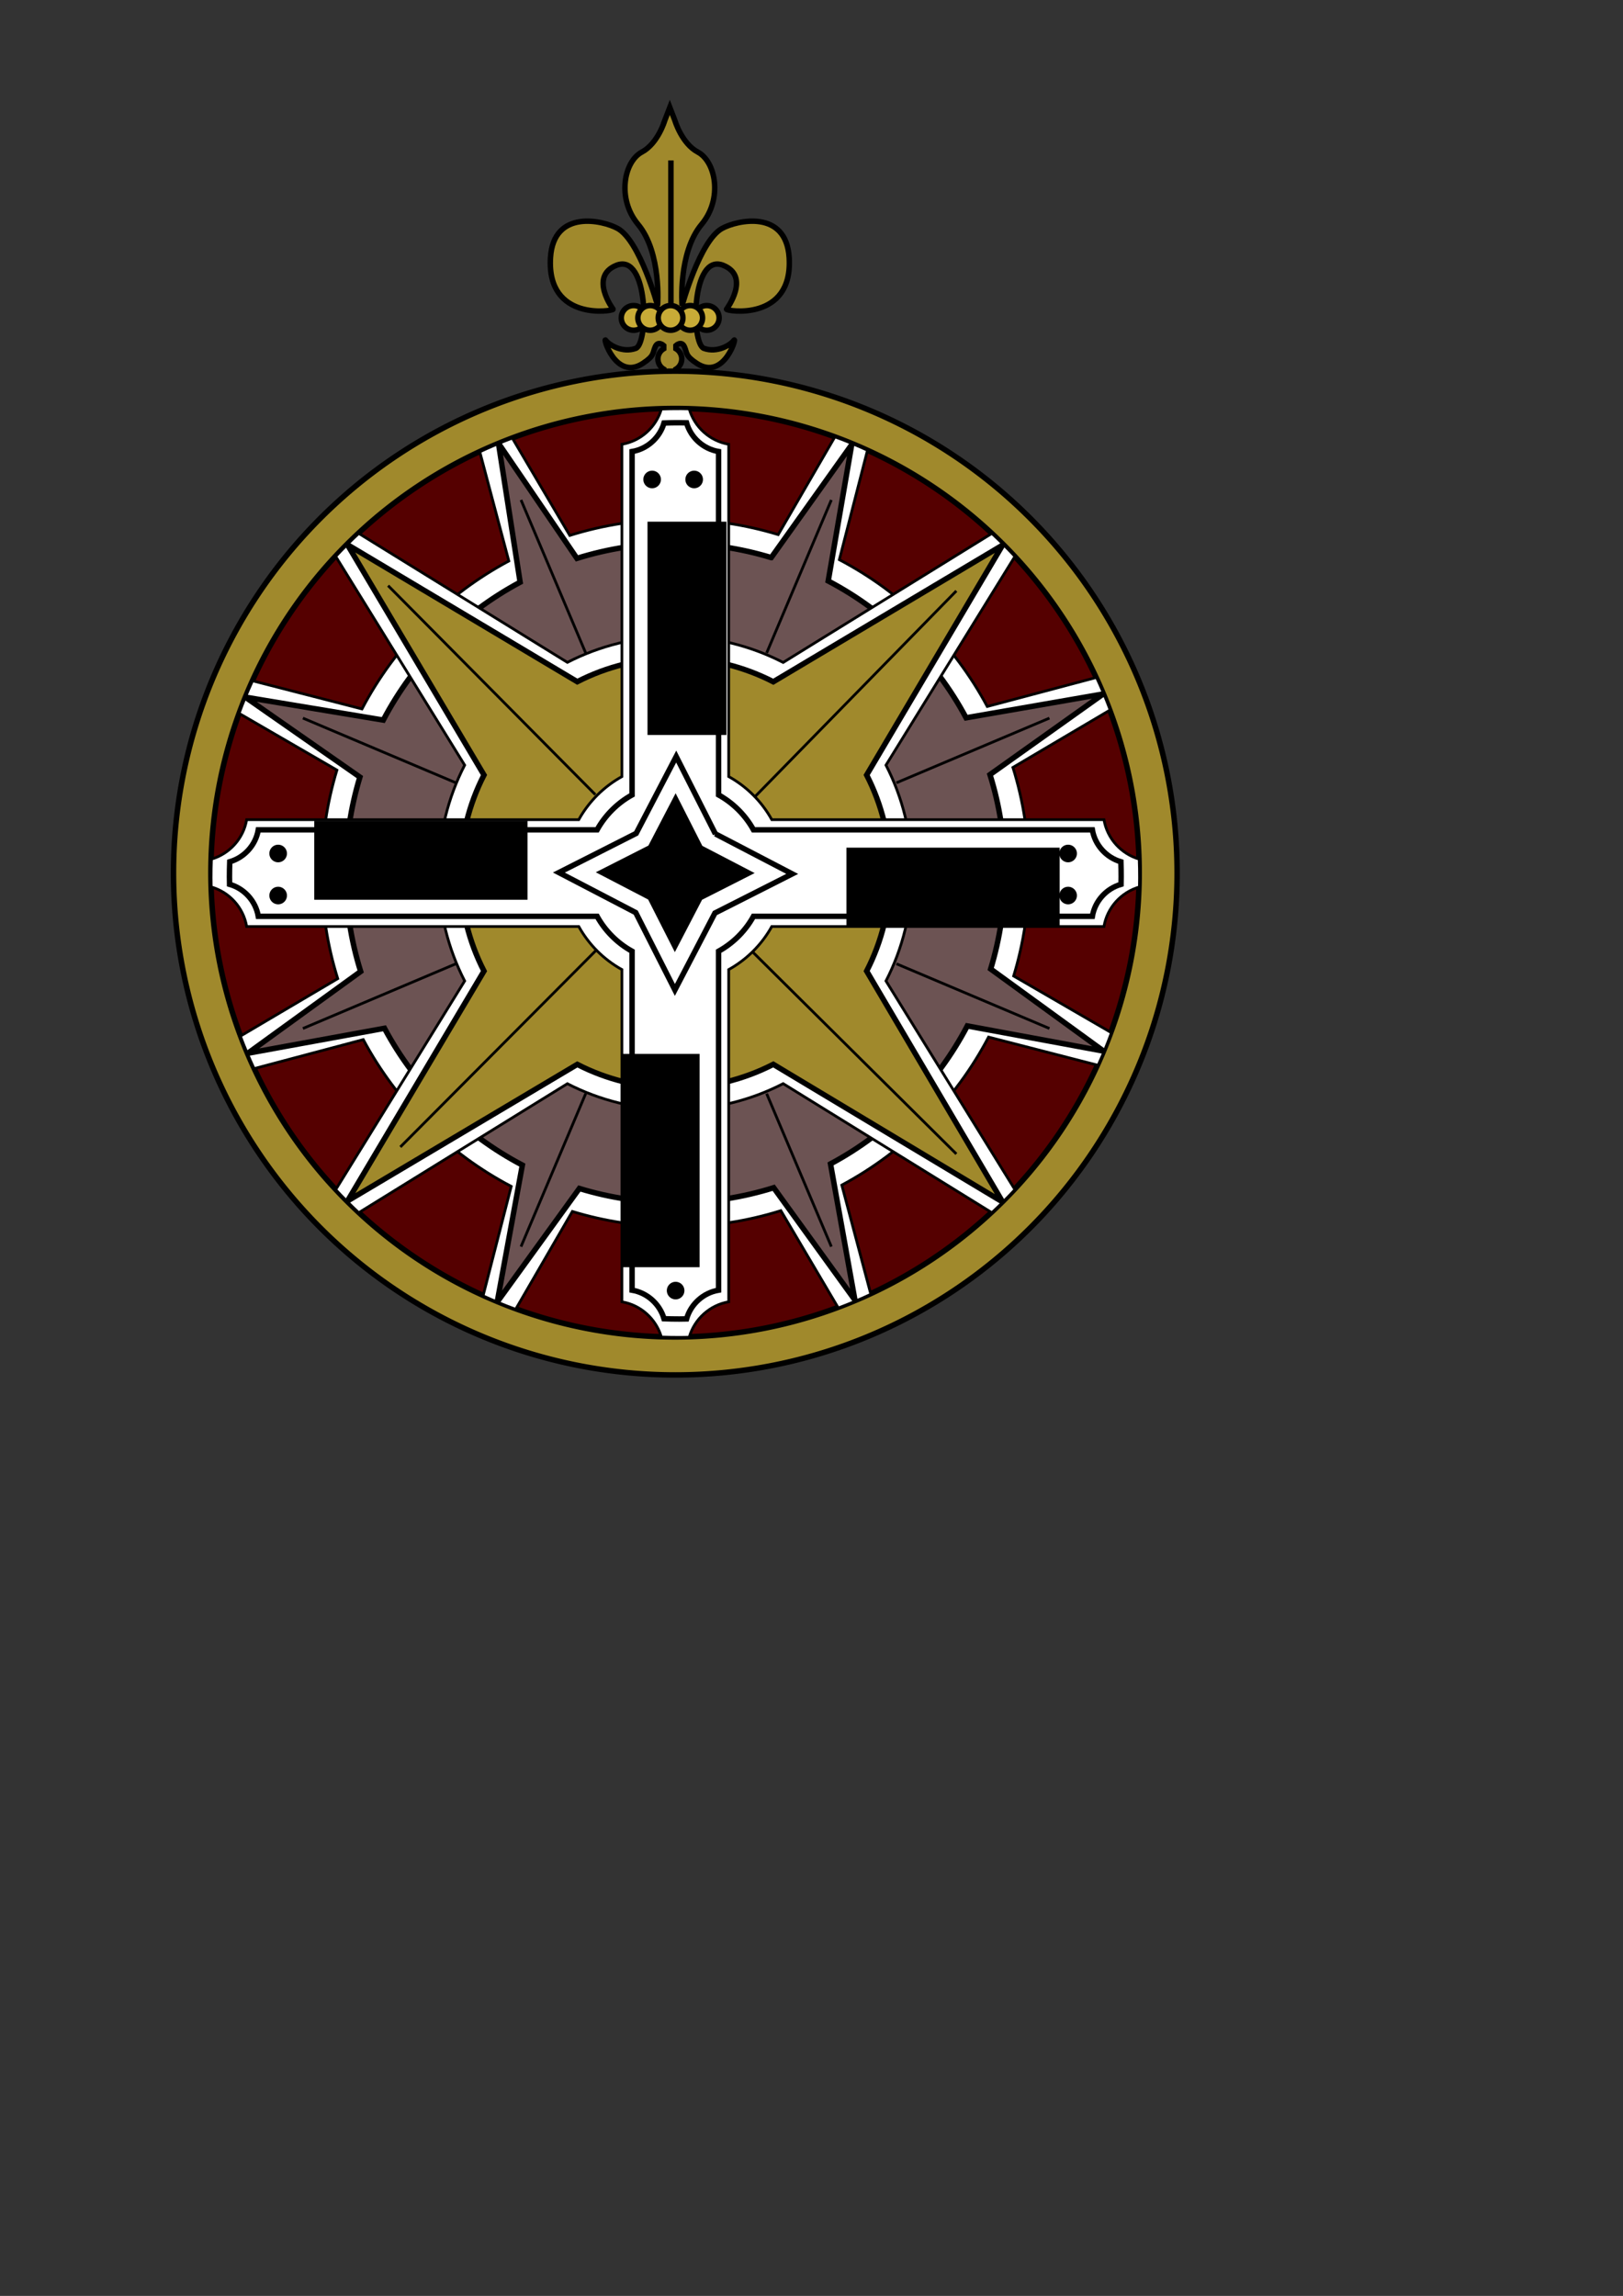 <?xml version="1.0" encoding="UTF-8" standalone="no"?>
<!-- Created with Inkscape (http://www.inkscape.org/) -->
<svg
    xmlns:inkscape="http://www.inkscape.org/namespaces/inkscape"
    xmlns:rdf="http://www.w3.org/1999/02/22-rdf-syntax-ns#"
    xmlns="http://www.w3.org/2000/svg"
    xmlns:cc="http://web.resource.org/cc/"
    xmlns:dc="http://purl.org/dc/elements/1.1/"
    xmlns:sodipodi="http://sodipodi.sourceforge.net/DTD/sodipodi-0.dtd"
    xmlns:svg="http://www.w3.org/2000/svg"
    xmlns:ns1="http://sozi.baierouge.fr"
    xmlns:xlink="http://www.w3.org/1999/xlink"
    id="svg2"
    sodipodi:docname="compass_rose_1607.svg"
    viewBox="0 0 744.09 1052.4"
    sodipodi:version="0.32"
    inkscape:output_extension="org.inkscape.output.svg.inkscape"
    inkscape:version="0.45.1"
    sodipodi:docbase="C:\Gregs_Work\Stuff"
  >
  <rect x="0" y="0" width="744.09" height="1052.4" fill="#333333" stroke="none"/>
  <sodipodi:namedview
      id="base"
      bordercolor="#666666"
      inkscape:pageshadow="2"
      guidetolerance="10"
      pagecolor="#ffffff"
      gridtolerance="10000"
      inkscape:window-height="971"
      inkscape:zoom="0.98882111"
      objecttolerance="10"
      borderopacity="1.0"
      inkscape:current-layer="layer2"
      inkscape:cx="131.47583"
      inkscape:cy="755.66138"
      inkscape:window-y="-4"
      inkscape:window-x="-4"
      inkscape:window-width="1280"
      inkscape:pageopacity="0.0"
      inkscape:document-units="px"
  />
  <g
      id="layer2"
      inkscape:label="DRAWING"
      inkscape:groupmode="layer"
    >
    <g
        id="g3494"
      >
      <path
          id="path3393"
          sodipodi:nodetypes="cssccsssssssccsccccsccsssssssccssccc"
          style="fill-rule:evenodd;color:#000000;stroke:#000000;stroke-width:2.5;fill:#a0892c"
          d="m304.78 55.219s-3.11 10.554-10.53 14.5c-8.18 4.351-11.53 21.377-1.72 33.121 10.88 13.04 8.94 37.22 8.94 37.22s-8.08-29.68-18.31-35.34c-6.76-3.73-29.41-8.935-30.78 13.4-1.81 29.42 28.91 24.52 28.71 23.63 0 0-11.23-15.01 1.5-20.13 14.79-5.94 14.84 35.88 8.88 38.07-5.96 2.18-12.11-1.46-13.75-3.69s4.5 18.82 17.06 10.53c5.35-3.53 4.32-4.64 5.63-7.59 1.31-2.96 3.9-0.53 3.9-0.53v1.43c-1.6 0.96-2.69 2.69-2.69 4.69 0 2.01 1.1 3.77 2.72 4.72v3.41h5.5v-3.41c1.62-0.95 2.72-2.71 2.72-4.72 0-2-1.08-3.73-2.68-4.69v-1.43s2.59-2.43 3.9 0.53c1.31 2.95 0.28 4.06 5.63 7.59 12.55 8.29 18.7-12.76 17.06-10.53s-7.79 5.87-13.75 3.69c-5.96-2.19-5.91-44.01 8.87-38.07 12.73 5.12 1.5 20.13 1.5 20.13-0.2 0.89 30.53 5.79 28.72-23.63-1.37-22.335-24.02-17.13-30.78-13.4-10.23 5.66-18.31 35.34-18.31 35.34s-1.95-24.18 8.94-37.22c9.81-11.744 6.46-28.77-1.72-33.121-7.42-3.946-10.53-14.5-10.53-14.5l-2.32-6-2.31 6z"
      />
      <path
          id="path3420"
          sodipodi:rx="5.6578665"
          sodipodi:ry="5.6578665"
          style="fill-rule:evenodd;stroke:#000000;stroke-width:2.5;fill:#c8ab37"
          sodipodi:type="arc"
          d="m313.09 143.72a5.658 5.658 0 1 1 -11.32 0 5.658 5.658 0 1 1 11.32 0z"
          transform="translate(16.607 2)"
          sodipodi:cy="143.71678"
          sodipodi:cx="307.42841"
      />
      <path
          id="path3418"
          sodipodi:rx="5.6578665"
          sodipodi:ry="5.6578665"
          style="fill-rule:evenodd;stroke:#000000;stroke-width:2.5;fill:#c8ab37"
          sodipodi:type="arc"
          d="m313.09 143.72a5.658 5.658 0 1 1 -11.32 0 5.658 5.658 0 1 1 11.32 0z"
          transform="translate(9.002 2)"
          sodipodi:cy="143.71678"
          sodipodi:cx="307.42841"
      />
      <path
          id="path2222"
          sodipodi:rx="230.05255"
          sodipodi:ry="230.05255"
          style="fill-rule:evenodd;stroke:#000000;stroke-width:2.5;fill:#a0892c"
          sodipodi:type="arc"
          d="m539.66 398.04a230.05 230.05 0 1 1 -460.11 0 230.05 230.05 0 1 1 460.11 0z"
          transform="translate(0 2.15)"
          sodipodi:cy="398.03824"
          sodipodi:cx="309.60345"
      />
      <path
          id="path3195"
          sodipodi:rx="230.05255"
          sodipodi:ry="230.05255"
          style="fill-rule:evenodd;stroke:#000000;stroke-width:2.701;fill:#550000"
          sodipodi:type="arc"
          d="m539.66 398.04a230.05 230.05 0 1 1 -460.11 0 230.05 230.05 0 1 1 460.11 0z"
          transform="matrix(.925 0 0 .925 23.098 31.845)"
          sodipodi:cy="398.03824"
          sodipodi:cx="309.60345"
      />
      <path
          id="path3197"
          style="fill-rule:evenodd;stroke:#000000;stroke-width:1.25;fill:#ffffff"
          d="m382.78 200.22l-26 44.84c-14.93-4.54-30.77-7-47.19-7-16.84 0-33.09 2.6-48.37 7.38l-26.34-44.63c-5.07 1.9-10.04 4.01-14.91 6.28l13.31 50.07c-28.66 15.33-52.19 39.02-67.31 67.81l-50.19-12.91c-2.23 4.89-4.3 9.86-6.16 14.94l44.85 26c-4.54 14.93-6.97 30.78-6.97 47.19 0 16.86 2.56 33.11 7.34 48.4l-44.62 26.35c1.9 5.06 4.01 10.03 6.28 14.9l50.06-13.31c15.34 28.65 39.03 52.17 67.82 67.28l-12.91 50.19c4.88 2.23 9.86 4.3 14.94 6.16l26-44.85c14.93 4.55 30.77 7 47.18 7 16.86 0 33.12-2.59 48.41-7.37l26.34 44.62c5.07-1.9 10.04-4.01 14.91-6.28l-13.31-50.06c28.65-15.34 52.16-39.05 67.28-67.84l50.22 12.93c2.22-4.88 4.26-9.86 6.12-14.93l-44.84-26c4.54-14.94 7-30.78 7-47.19 0-16.86-2.56-33.12-7.34-48.41l44.59-26.34c-1.9-5.07-3.98-10.04-6.25-14.91l-50.1 13.31c-15.33-28.64-39.03-52.16-67.81-67.28l12.91-50.18c-4.89-2.23-9.86-4.3-14.94-6.16z"
      />
      <path
          id="path3278"
          sodipodi:nodetypes="csccccccsccccccsccccccscccccc"
          style="fill-rule:evenodd;stroke:#000000;stroke-width:2.5;fill:#6c5353"
          d="m353.58 255.59c-13.92-4.23-28.69-6.52-43.99-6.52-15.7 0-30.84 2.42-45.09 6.87l-35.96-52.74 9.92 63.67c-26.71 14.29-48.65 36.37-62.74 63.2l-63.25-10.51 52.53 36.64c-4.23 13.92-6.5 28.69-6.5 43.99 0 15.71 2.39 30.87 6.85 45.12l-51.73 37.48 62.65-11.44c14.29 26.7 36.38 48.62 63.21 62.71l-11.52 62.75 37.65-52.03c13.92 4.24 28.68 6.53 43.98 6.53 15.72 0 30.87-2.42 45.12-6.88l37.23 51.48-11.18-62.4c26.71-14.3 48.62-36.4 62.71-63.24l62.52 11.55-51.8-37.65c4.23-13.92 6.52-28.68 6.52-43.98 0-15.72-2.38-30.87-6.84-45.12l51.95-36.97-62.9 10.93c-14.3-26.71-36.39-48.63-63.21-62.72l10.76-62.49-36.89 51.77z"
      />
      <path
          id="path3199"
          style="fill-rule:evenodd;stroke:#000000;stroke-width:1.25;fill:#ffffff"
          d="m164.47 244.5c-3.64 3.39-7.17 6.92-10.56 10.56l59.12 95.66c-7.62 14.83-11.91 31.66-11.91 49.47s4.29 34.63 11.91 49.47l-59.12 95.65c3.39 3.64 6.92 7.17 10.56 10.57l95.65-59.13c14.84 7.62 31.66 11.91 49.47 11.91 17.82 0 34.64-4.32 49.47-11.94l95.69 59.16c3.64-3.4 7.17-6.93 10.56-10.57l-59.12-95.65c7.62-14.84 11.9-31.66 11.9-49.47s-4.28-34.64-11.9-49.47l59.12-95.66c-3.39-3.64-6.92-7.16-10.56-10.56l-95.69 59.16c-14.83-7.63-31.65-11.94-49.47-11.94-17.81 0-34.63 4.29-49.47 11.9l-95.65-59.12z"
      />
      <path
          id="path3276"
          sodipodi:nodetypes="ccscccscccscccscc"
          style="fill-rule:evenodd;stroke:#000000;stroke-width:2.5;fill:#a0892c"
          d="m159.28 249.65l62.61 105.6c-6.92 13.48-10.82 28.76-10.82 44.94s3.9 31.46 10.82 44.93l-62.57 105.38 105.34-62.6c13.48 6.92 28.76 10.81 44.94 10.81s31.45-3.92 44.93-10.84l105.15 63.1-62.35-105.85c6.92-13.47 10.82-28.75 10.82-44.93s-3.9-31.46-10.82-44.94l62.32-105.38-105.12 62.64c-13.48-6.93-28.75-10.84-44.93-10.84s-31.46 3.89-44.94 10.81l-105.38-62.83z"
      />
      <path
          id="path3300"
          style="color:#000000;stroke:#000000;stroke-width:1.25;fill:none"
          d="m177.94 268.45l94.99 95.78"
      />
      <path
          id="path3302"
          style="color:#000000;stroke:#000000;stroke-width:1.25;fill:none"
          d="m438.45 270.85l-92.58 94.59"
      />
      <path
          id="path3304"
          style="color:#000000;stroke:#000000;stroke-width:1.25;fill:none"
          d="m183.55 525.75l89.78-90.18"
      />
      <path
          id="path3306"
          style="color:#000000;stroke:#000000;stroke-width:1.25;fill:none"
          d="m438.45 528.95l-93.38-92.58"
      />
      <path
          id="path3308"
          style="color:#000000;stroke:#000000;stroke-width:1.25;fill:none"
          d="m238.86 571.43l29.66-70.13"
      />
      <path
          id="path3310"
          style="color:#000000;stroke:#000000;stroke-width:1.25;fill:none"
          d="m381.14 571.43l-29.66-70.13"
      />
      <path
          id="path3312"
          style="color:#000000;stroke:#000000;stroke-width:1.25;fill:none"
          d="m238.86 229.17l29.66 70.14"
      />
      <path
          id="path3314"
          style="color:#000000;stroke:#000000;stroke-width:1.25;fill:none"
          d="m381.14 229.17l-29.66 70.14"
      />
      <path
          id="path3316"
          style="color:#000000;stroke:#000000;stroke-width:1.25;fill:none"
          d="m138.87 329.17l70.13 29.65"
      />
      <path
          id="path3318"
          style="color:#000000;stroke:#000000;stroke-width:1.25;fill:none"
          d="m138.87 471.44l70.13-29.66"
      />
      <path
          id="path3320"
          style="color:#000000;stroke:#000000;stroke-width:1.25;fill:none"
          d="m481.13 329.17l-70.14 29.65"
      />
      <path
          id="path3322"
          style="color:#000000;stroke:#000000;stroke-width:1.25;fill:none"
          d="m481.13 471.44l-70.14-29.66"
      />
      <path
          id="path3201"
          style="fill-rule:evenodd;stroke:#000000;stroke-width:1.25;fill:#ffffff"
          d="m311.81 187.34c-2.88 0-5.73 0.05-8.59 0.16-2.43 8.31-9.43 14.67-18.1 16.16v152.31c-8.29 4.6-15.17 11.46-19.78 19.75h-152.25c-1.48 8.67-7.85 15.66-16.152 18.09-0.114 2.86-0.157 5.71-0.157 8.6 0 1.38 0.036 2.77 0.063 4.15 8.356 2.41 14.756 9.42 16.246 18.13h152.25c4.61 8.29 11.48 15.15 19.78 19.75v152.28c8.67 1.49 15.67 7.85 18.1 16.16 2.86 0.11 5.71 0.15 8.59 0.15 1.39 0 2.78-0.03 4.16-0.06 2.4-8.35 9.42-14.76 18.12-16.25v-152.28c8.29-4.61 15.16-11.46 19.75-19.75h152.28c1.5-8.71 7.9-15.72 16.26-18.13 0.02-1.38 0.06-2.77 0.06-4.15 0-2.89-0.04-5.74-0.16-8.6-8.31-2.43-14.67-9.42-16.16-18.09h-152.28c-4.59-8.29-11.46-15.15-19.75-19.75v-152.31c-8.7-1.5-15.72-7.9-18.12-16.25-1.38-0.03-2.77-0.07-4.16-0.07z"
      />
      <path
          id="path3280"
          sodipodi:nodetypes="cccccccsccccccsccccccsccccccc"
          style="fill-rule:evenodd;stroke:#000000;stroke-width:2.5;fill:#ffffff"
          d="m311.39 193.77c-2.33 0-4.64 0.03-6.96 0.13-1.97 6.73-7.63 11.88-14.65 13.08v157.39c-6.72 3.72-12.3 9.28-16.03 16h-155.33c-1.21 7.02-6.36 12.68-13.09 14.65-0.09 2.32-0.13 4.63-0.13 6.96 0 1.13 0.03 2.25 0.05 3.37 6.77 1.95 11.96 7.63 13.17 14.68h155.33c3.73 6.72 9.3 12.28 16.03 16v155.36c7.02 1.21 12.68 6.36 14.65 13.09 2.32 0.09 4.63 0.13 6.96 0.13 1.13 0 2.25-0.03 3.37-0.05 1.95-6.77 7.63-11.96 14.68-13.17v-155.36c6.72-3.73 12.28-9.28 16-16h155.36c1.21-7.05 6.4-12.73 13.16-14.68 0.03-1.12 0.05-2.24 0.05-3.37 0-2.33-0.03-4.64-0.12-6.96-6.73-1.97-11.88-7.63-13.09-14.65h-155.36c-3.72-6.72-9.28-12.27-16-16v-157.39c-7.05-1.21-12.73-6.39-14.68-13.16-1.12-0.02-2.24-0.05-3.37-0.05z"
      />
      <g
          id="g3360"
        >
        <path
            id="path3334"
            sodipodi:rx="3.4006734"
            sodipodi:ry="3.4006734"
            style="fill-rule:evenodd;stroke:#000000;stroke-width:1.25;fill:#000000"
            sodipodi:type="arc"
            d="m130.93 389.23a3.401 3.401 0 1 1 -6.81 0 3.401 3.401 0 1 1 6.81 0z"
            transform="translate(0,2)"
            sodipodi:cy="389.2309"
            sodipodi:cx="127.52525"
        />
        <path
            id="path3336"
            sodipodi:rx="3.4006734"
            sodipodi:ry="3.4006734"
            style="fill-rule:evenodd;stroke:#000000;stroke-width:1.25;fill:#000000"
            sodipodi:type="arc"
            d="m130.93 389.23a3.401 3.401 0 1 1 -6.81 0 3.401 3.401 0 1 1 6.81 0z"
            transform="translate(0 21.27)"
            sodipodi:cy="389.2309"
            sodipodi:cx="127.52525"
        />
        <path
            id="path3338"
            sodipodi:rx="3.4006734"
            sodipodi:ry="3.4006734"
            style="fill-rule:evenodd;stroke:#000000;stroke-width:1.25;fill:#000000"
            sodipodi:type="arc"
            d="m130.93 389.23a3.401 3.401 0 1 1 -6.81 0 3.401 3.401 0 1 1 6.81 0z"
            transform="translate(362.17 2)"
            sodipodi:cy="389.2309"
            sodipodi:cx="127.52525"
        />
        <path
            id="path3340"
            sodipodi:rx="3.4006734"
            sodipodi:ry="3.4006734"
            style="fill-rule:evenodd;stroke:#000000;stroke-width:1.25;fill:#000000"
            sodipodi:type="arc"
            d="m130.93 389.23a3.401 3.401 0 1 1 -6.81 0 3.401 3.401 0 1 1 6.81 0z"
            transform="translate(362.17 21.27)"
            sodipodi:cy="389.2309"
            sodipodi:cx="127.52525"
        />
        <path
            id="path3342"
            sodipodi:rx="3.4006734"
            sodipodi:ry="3.4006734"
            style="fill-rule:evenodd;stroke:#000000;stroke-width:1.25;fill:#000000"
            sodipodi:type="arc"
            d="m130.93 389.23a3.401 3.401 0 1 1 -6.81 0 3.401 3.401 0 1 1 6.81 0z"
            transform="matrix(0 1 -1 0 707.48 92.255)"
            sodipodi:cy="389.2309"
            sodipodi:cx="127.52525"
        />
        <path
            id="path3344"
            sodipodi:rx="3.4006734"
            sodipodi:ry="3.4006734"
            style="fill-rule:evenodd;stroke:#000000;stroke-width:1.25;fill:#000000"
            sodipodi:type="arc"
            d="m130.93 389.23a3.401 3.401 0 1 1 -6.81 0 3.401 3.401 0 1 1 6.81 0z"
            transform="matrix(0 1 -1 0 688.21 92.255)"
            sodipodi:cy="389.2309"
            sodipodi:cx="127.52525"
        />
        <path
            id="path3348"
            sodipodi:rx="3.4006734"
            sodipodi:ry="3.4006734"
            style="fill-rule:evenodd;stroke:#000000;stroke-width:1.25;fill:#000000"
            sodipodi:type="arc"
            d="m130.93 389.23a3.401 3.401 0 1 1 -6.81 0 3.401 3.401 0 1 1 6.81 0z"
            transform="matrix(0 1 -1 0 698.98 464.06)"
            sodipodi:cy="389.2309"
            sodipodi:cx="127.52525"
        />
      </g
      >
      <path
          id="path3416"
          sodipodi:rx="5.6578665"
          sodipodi:ry="5.6578665"
          style="fill-rule:evenodd;stroke:#000000;stroke-width:2.5;fill:#c8ab37"
          sodipodi:type="arc"
          d="m313.09 143.72a5.658 5.658 0 1 1 -11.32 0 5.658 5.658 0 1 1 11.32 0z"
          transform="translate(-16.937 2)"
          sodipodi:cy="143.71678"
          sodipodi:cx="307.42841"
      />
      <path
          id="path3414"
          sodipodi:rx="5.6578665"
          sodipodi:ry="5.6578665"
          style="fill-rule:evenodd;stroke:#000000;stroke-width:2.5;fill:#c8ab37"
          sodipodi:type="arc"
          d="m313.09 143.72a5.658 5.658 0 1 1 -11.32 0 5.658 5.658 0 1 1 11.32 0z"
          transform="translate(-9.332 2)"
          sodipodi:cy="143.71678"
          sodipodi:cx="307.42841"
      />
      <path
          id="path3412"
          sodipodi:rx="5.6578665"
          sodipodi:ry="5.6578665"
          style="fill-rule:evenodd;stroke:#000000;stroke-width:2.5;fill:#c8ab37"
          sodipodi:type="arc"
          d="m313.09 143.72a5.658 5.658 0 1 1 -11.32 0 5.658 5.658 0 1 1 11.32 0z"
          transform="translate(0,2)"
          sodipodi:cy="143.71678"
          sodipodi:cx="307.42841"
      />
      <path
          id="path3422"
          style="fill-rule:evenodd;color:#000000;stroke:#000000;stroke-width:2.5;fill:#c8ab37"
          d="m307.59 139.67v-66.132"
      />
      <flowRoot
          id="flowRoot3424"
          style="font-size:28px;font-style:italic"
          xml:space="preserve"
          transform="translate(346.05 221.39)"
        >
        <flowRegion
            id="flowRegion3426"
          >
          <rect
              id="rect3428"
              height="36.173"
              width="97.766"
              y="167.16"
              x="42.005"
          />
        </flowRegion
        >
        <flowPara
            id="flowPara3430"
          >ORI</flowPara
        >
      </flowRoot
      >
      <path
          id="path3270"
          style="color:#000000;stroke:#000000;stroke-width:2.882;fill:none"
          sodipodi:type="star"
          d="m339.91 396.6l14 43.6-43.59-14-43.59 14 14-43.6-14-43.59 43.59 14 43.59-14-14 43.59z"
          sodipodi:r1="29.592327"
          inkscape:flatsided="false"
          transform="matrix(.617 -.61 .61 .617 -123.68 344.86)"
          sodipodi:arg2="0.78539816"
          sodipodi:arg1="0"
          inkscape:randomized="0"
          sodipodi:cy="396.60489"
          sodipodi:cx="310.3201"
          inkscape:rounded="0"
          sodipodi:r2="61.650684"
          sodipodi:sides="4"
      />
      <path
          id="path3274"
          style="fill-rule:evenodd;color:#000000;stroke:#000000;stroke-width:2.198;fill:#000000"
          sodipodi:type="star"
          sodipodi:sides="4"
          sodipodi:r1="29.592327"
          sodipodi:r2="61.650684"
          sodipodi:arg1="0"
          sodipodi:arg2="0.78539816"
          transform="matrix(.404 -.4 .4 .404 25.558 363.92)"
          inkscape:randomized="0"
          sodipodi:cy="396.60489"
          sodipodi:cx="310.3201"
          inkscape:rounded="0"
          inkscape:flatsided="false"
          d="m339.91 396.6l14 43.6-43.59-14-43.59 14 14-43.6-14-43.59 43.59 14 43.59-14-14 43.59z"
      />
      <flowRoot
          id="flowRoot3432"
          xml:space="preserve"
          style="font-size:28px;font-style:italic"
          transform="matrix(-1 0 0 -1 283.85 579.59)"
        >
        <flowRegion
            id="flowRegion3434"
          >
          <rect
              id="rect3436"
              height="36.173"
              width="97.766"
              y="167.16"
              x="42.005"
          />
        </flowRegion
        >
        <flowPara
            id="flowPara3438"
          >OCCI</flowPara
        >
      </flowRoot
      >
      <flowRoot
          id="flowRoot3440"
          xml:space="preserve"
          style="font-size:28px;font-style:italic"
          transform="matrix(0 1 -1 0 487.9 441.09)"
        >
        <flowRegion
            id="flowRegion3442"
          >
          <rect
              id="rect3444"
              height="36.173"
              width="97.766"
              y="167.16"
              x="42.005"
          />
        </flowRegion
        >
        <flowPara
            id="flowPara3446"
          >MERI</flowPara
        >
      </flowRoot
      >
      <flowRoot
          id="flowRoot3448"
          style="font-size:28px;font-style:italic"
          xml:space="preserve"
          transform="matrix(0 -1 1 0 129.7 378.9)"
        >
        <flowRegion
            id="flowRegion3450"
          >
          <rect
              id="rect3452"
              height="36.173"
              width="97.766"
              y="167.16"
              x="42.005"
          />
        </flowRegion
        >
        <flowPara
            id="flowPara3454"
          >SEPT</flowPara
        >
      </flowRoot
      >
    </g
    >
  </g
  >
</svg
>
